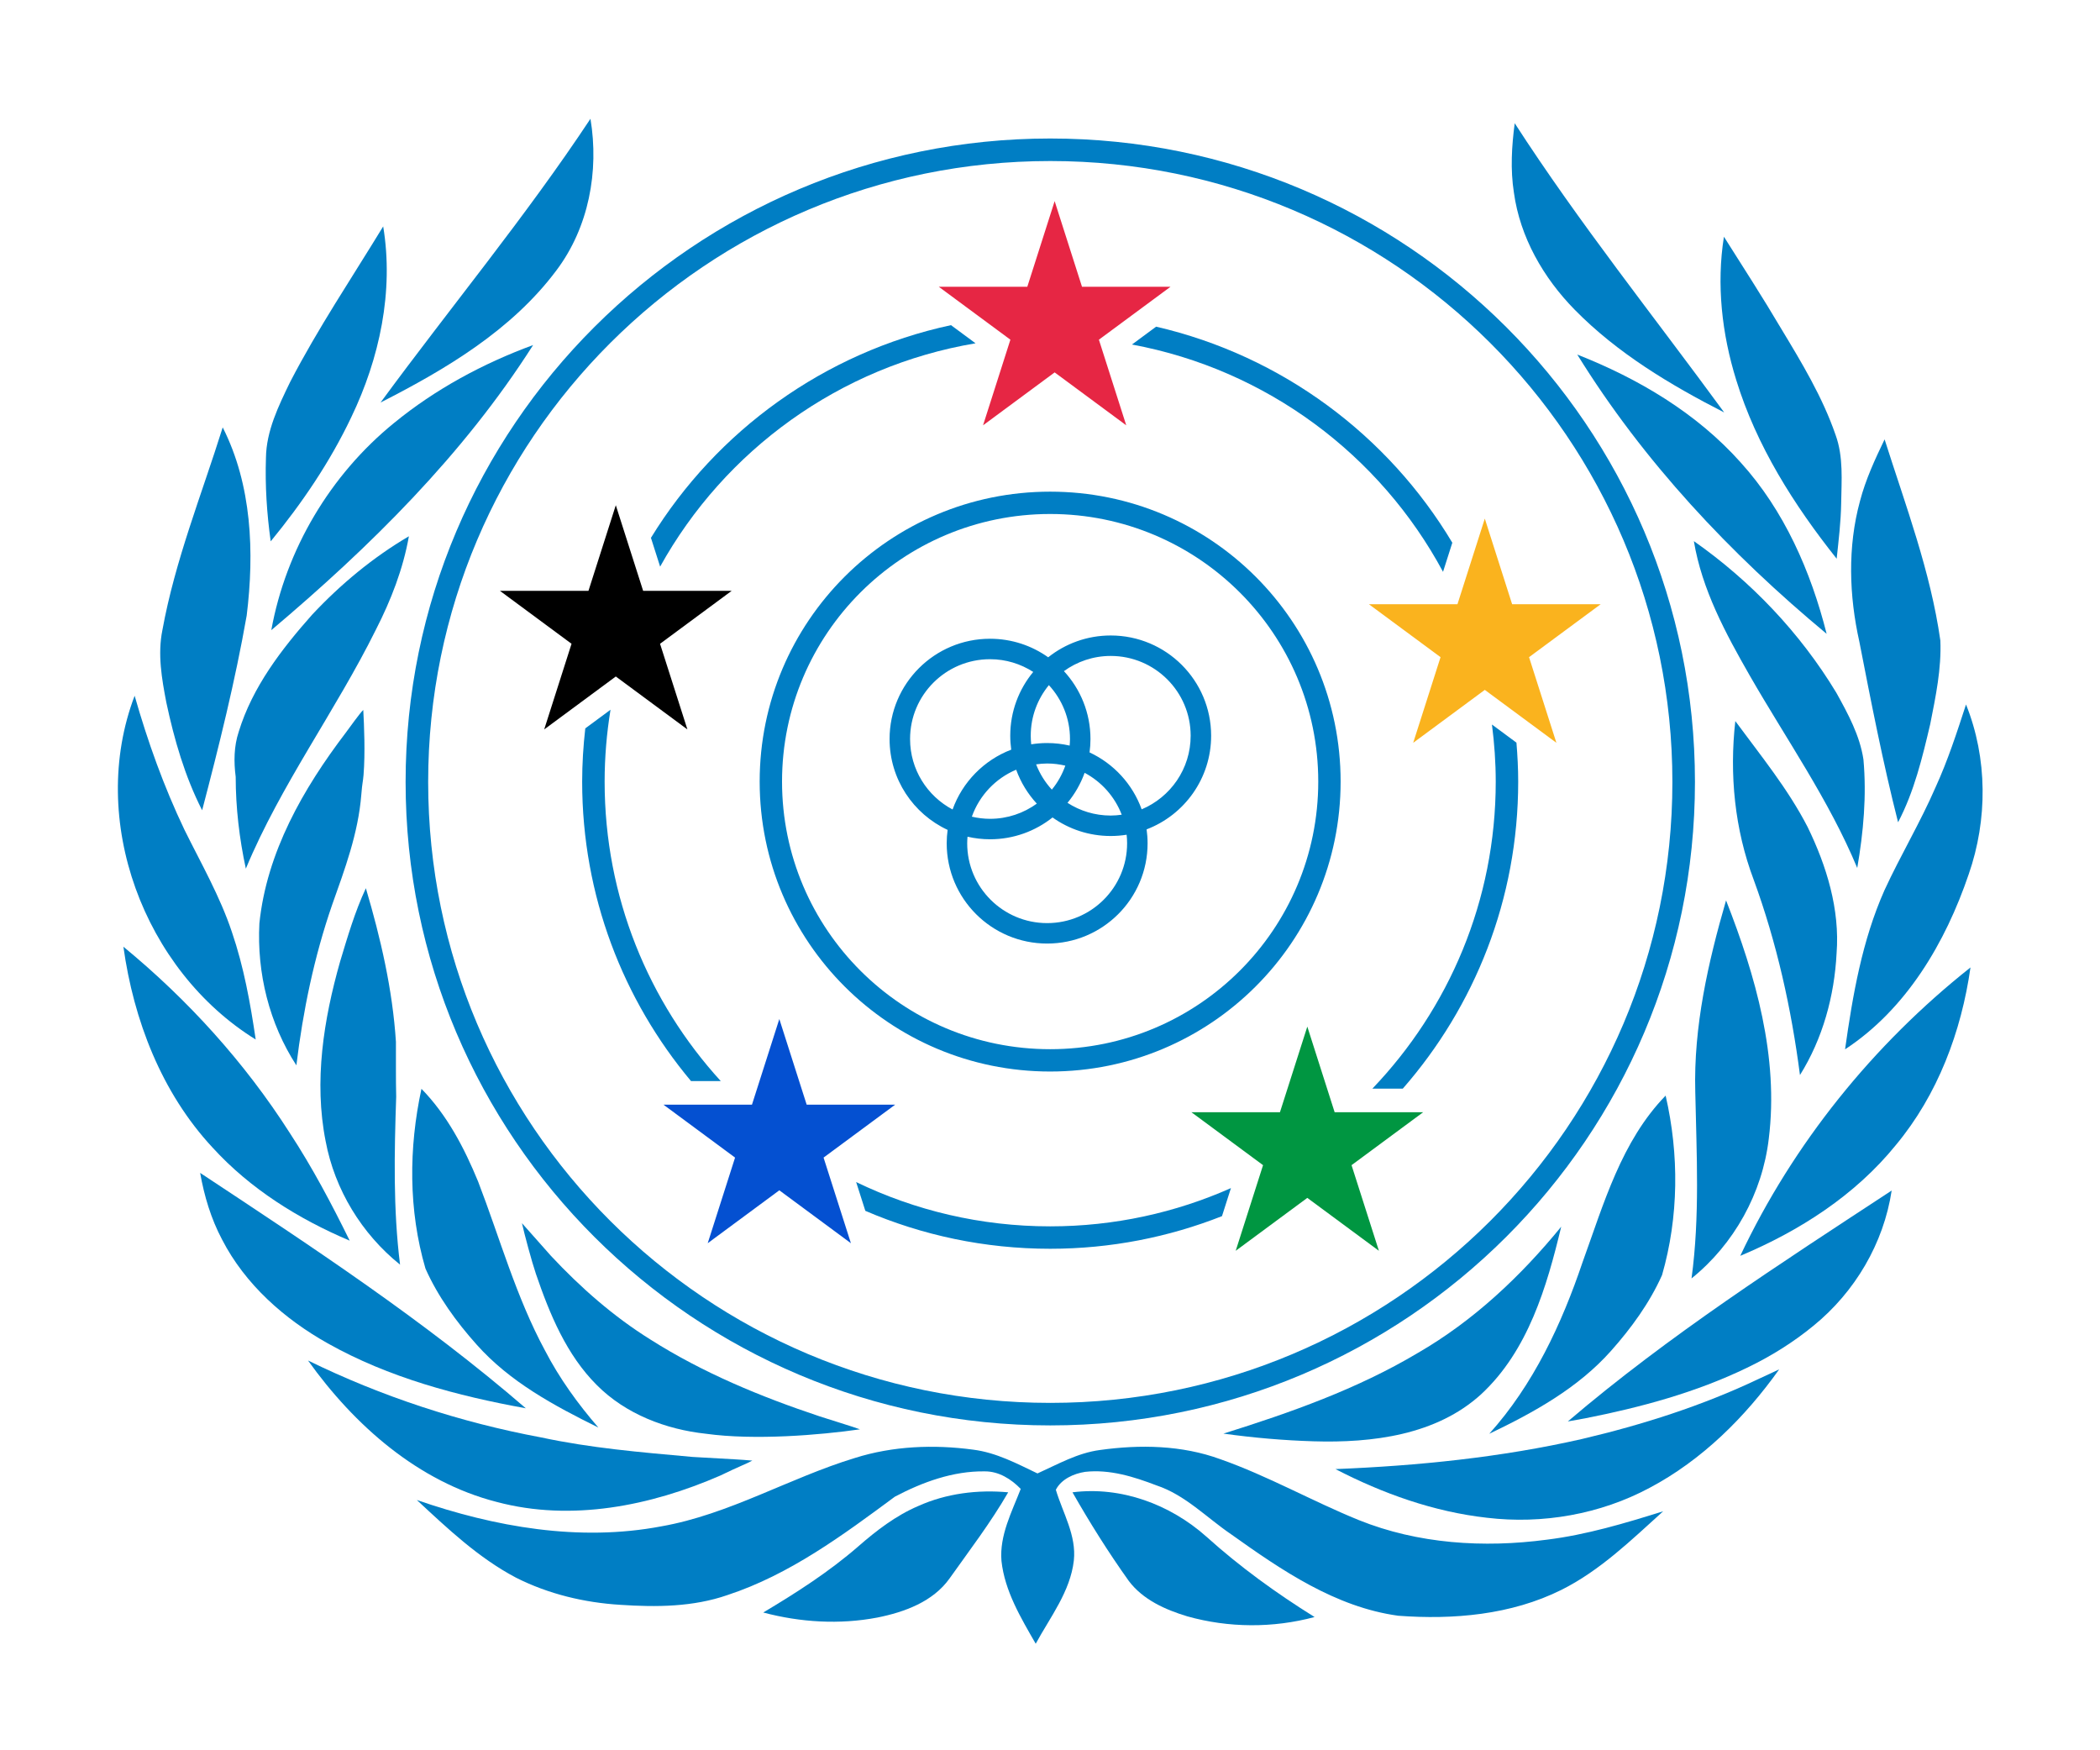 <?xml version="1.0" encoding="UTF-8" standalone="no"?> <svg xmlns="http://www.w3.org/2000/svg" xmlns:xlink="http://www.w3.org/1999/xlink" xmlns:serif="http://www.serif.com/" width="100%" height="100%" viewBox="0 0 600 500" version="1.1" xml:space="preserve" style="fill-rule:evenodd;clip-rule:evenodd;stroke-linejoin:round;stroke-miterlimit:2;"> <g transform="matrix(1.259,0,0,1.259,-79.314,-37.656)"> <g transform="matrix(2.968,0,0,2.968,149.362,56.86)"> <path d="M0,21.691C5.322,14.441 11.08,7.505 16.049,0C16.717,4.015 15.917,8.311 13.444,11.592C10.031,16.157 4.998,19.147 0,21.691" style="fill:rgb(0,126,196);fill-rule:nonzero;"></path> </g> <g transform="matrix(-2.826,0.909,0.909,2.826,462.204,114.792)"> <path d="M11.914,-23.973C9.553,-15.182 6.302,-6.661 3.439,1.973C6.717,-1.294 9.826,-4.839 11.914,-9.002C13.445,-12.05 14.194,-15.558 13.596,-18.945C13.321,-20.705 12.672,-22.375 11.914,-23.973" style="fill:rgb(0,126,196);fill-rule:nonzero;"></path> </g> <g transform="matrix(2.968,0,0,2.968,149.957,152.742)"> <path d="M0,-24.076C0.823,-19.11 -0.278,-13.986 -2.439,-9.492C-4.061,-6.073 -6.205,-2.92 -8.601,0C-8.896,-2.115 -9.036,-4.25 -8.964,-6.385C-8.936,-8.451 -7.999,-10.354 -7.119,-12.174C-4.992,-16.284 -2.404,-20.13 0,-24.076" style="fill:rgb(0,126,196);fill-rule:nonzero;"></path> </g> <g transform="matrix(2.968,0,0,2.968,454.222,156.681)"> <path d="M0,-24.615C1.473,-22.285 2.972,-19.967 4.373,-17.594C5.946,-14.989 7.54,-12.355 8.537,-9.463C9.147,-7.784 8.99,-5.973 8.964,-4.221C8.941,-2.809 8.77,-1.405 8.62,0C5.356,-4.104 2.487,-8.626 0.937,-13.67C-0.155,-17.193 -0.582,-20.955 0,-24.615" style="fill:rgb(0,126,196);fill-rule:nonzero;"></path> </g> <g transform="matrix(2.968,0,0,2.968,152.415,155.209)"> <path d="M0,-9.879C3.161,-12.467 6.807,-14.43 10.635,-15.837C5.305,-7.46 -1.831,-0.413 -9.383,5.958C-8.265,-0.21 -4.866,-5.927 0,-9.879" style="fill:rgb(0,126,196);fill-rule:nonzero;"></path> </g> <g transform="matrix(2.968,0,0,2.968,420.94,173.73)"> <path d="M0,-21.351C4.672,-19.514 9.131,-16.877 12.496,-13.1C15.826,-9.426 17.863,-4.766 19.067,0C11.699,-6.113 5.05,-13.186 0,-21.351" style="fill:rgb(0,126,196);fill-rule:nonzero;"></path> </g> <g transform="matrix(2.968,0,0,2.968,113.539,213.763)"> <path d="M0,-29.272C2.235,-24.861 2.427,-19.714 1.834,-14.891C0.951,-9.873 -0.281,-4.926 -1.573,0C-2.895,-2.591 -3.706,-5.405 -4.311,-8.242C-4.66,-10.056 -4.987,-11.939 -4.611,-13.776C-3.646,-19.095 -1.611,-24.13 0,-29.272" style="fill:rgb(0,126,196);fill-rule:nonzero;"></path> </g> <g transform="matrix(2.968,0,0,2.968,485.094,202.465)"> <path d="M0,-19.826C0.43,-21.474 1.146,-23.021 1.883,-24.549C3.493,-19.485 5.394,-14.461 6.146,-9.174C6.238,-7.021 5.789,-4.886 5.373,-2.785C4.771,-0.221 4.146,2.379 2.914,4.723C1.754,0.163 0.854,-4.459 -0.046,-9.076C-0.834,-12.598 -0.955,-16.324 0,-19.826" style="fill:rgb(0,126,196);fill-rule:nonzero;"></path> </g> <g transform="matrix(2.968,0,0,2.968,133.819,209.203)"> <path d="M0,-13.412C2.175,-15.736 4.654,-17.797 7.403,-19.411C6.961,-16.912 6.033,-14.527 4.881,-12.274C1.8,-6.058 -2.387,-0.427 -5.064,5.999C-5.562,3.694 -5.838,1.341 -5.84,-1.017C-5.99,-2.172 -5.978,-3.356 -5.608,-4.468C-4.562,-7.884 -2.338,-10.775 0,-13.412" style="fill:rgb(0,126,196);fill-rule:nonzero;"></path> </g> <g transform="matrix(2.968,0,0,2.968,447.398,226.854)"> <path d="M0,-24.987C4.371,-21.921 8.134,-17.966 10.896,-13.392C11.785,-11.79 12.688,-10.133 12.966,-8.3C13.218,-5.528 12.966,-2.734 12.492,0C10.326,-5.207 7.067,-9.844 4.271,-14.713C2.428,-17.934 0.619,-21.281 0,-24.987" style="fill:rgb(0,126,196);fill-rule:nonzero;"></path> </g> <g transform="matrix(2.811,-0.955,-0.955,-2.811,132.552,257.563)"> <path d="M-4.566,-1.371C-10.954,6.38 -11.35,18.66 -4.877,26.483C-5.057,22.843 -4.998,19.185 -4.566,15.561C-4.19,12.714 -3.63,9.873 -3.646,6.99C-3.641,4.181 -4.06,1.387 -4.566,-1.371" style="fill:rgb(0,126,196);fill-rule:nonzero;"></path> </g> <g transform="matrix(2.968,0,0,2.968,509.16,268.003)"> <path d="M0,-26.363C1.656,-22.245 1.659,-17.562 0.206,-13.384C-1.567,-8.168 -4.554,-3.078 -9.248,0C-8.664,-4.141 -7.944,-8.322 -6.233,-12.168C-5.007,-14.828 -3.494,-17.347 -2.327,-20.038C-1.39,-22.084 -0.696,-24.228 0,-26.363" style="fill:rgb(0,126,196);fill-rule:nonzero;"></path> </g> <g transform="matrix(2.968,0,0,2.968,456.807,273.841)"> <path d="M0,-27.06C1.935,-24.432 4.023,-21.884 5.525,-18.97C6.981,-15.986 8.002,-12.664 7.743,-9.314C7.577,-6.047 6.686,-2.789 4.943,0C4.284,-5.081 3.17,-10.111 1.407,-14.926C-0.049,-18.78 -0.462,-22.976 0,-27.06" style="fill:rgb(0,126,196);fill-rule:nonzero;"></path> </g> <g transform="matrix(2.968,0,0,2.968,141.433,266.431)"> <path d="M0,-23.661C0.248,-23.986 1.081,-25.17 1.349,-25.415C1.413,-24.244 1.506,-22.131 1.37,-20.446C1.324,-19.89 1.276,-19.903 1.199,-18.934C0.963,-15.973 -0.063,-13.246 -1.035,-10.507C-2.407,-6.537 -3.261,-2.411 -3.766,1.754C-5.843,-1.445 -6.792,-5.305 -6.594,-9.099C-6.036,-14.528 -3.247,-19.394 0,-23.661" style="fill:rgb(0,126,196);fill-rule:nonzero;"></path> </g> <g transform="matrix(2.968,0,0,2.968,140.182,300.23)"> <path d="M0,-17.571C0.573,-19.466 1.129,-21.377 1.969,-23.174C3.101,-19.348 4.01,-15.427 4.268,-11.432C4.276,-10.037 4.253,-8.638 4.288,-7.242C4.144,-2.961 4.05,1.341 4.583,5.603C1.654,3.252 -0.413,-0.135 -1.106,-3.832C-2.015,-8.409 -1.261,-13.134 0,-17.571" style="fill:rgb(0,126,196);fill-rule:nonzero;"></path> </g> <g transform="matrix(-2.956,-0.27,-0.27,2.956,454.949,319.994)"> <path d="M2.711,-28.773C-0.063,-23.246 -2.404,-17.214 -2.199,-10.931C-2.092,-6.748 -0.295,-2.665 2.711,0.244C2.499,-4.526 3.194,-9.263 3.724,-13.99C4.311,-18.932 3.649,-23.917 2.711,-28.773" style="fill:rgb(0,126,196);fill-rule:nonzero;"></path> </g> <g transform="matrix(-2.352,1.811,1.811,2.352,157.372,288.823)"> <path d="M8.651,-25.413C7.219,-19.188 6.698,-12.747 7.258,-6.379C7.498,-3.24 8.029,-0.136 8.651,2.945C10.74,-0.754 12.264,-4.834 12.617,-9.091C13.151,-14.79 11.455,-20.494 8.651,-25.413" style="fill:rgb(0,126,196);fill-rule:nonzero;"></path> </g> <g transform="matrix(2.968,0,0,2.968,457.929,249.425)"> <path d="M0,22.047C4.053,13.464 10.168,5.892 17.603,0C16.906,4.909 15.095,9.738 11.899,13.575C8.79,17.416 4.52,20.152 0,22.047" style="fill:rgb(0,126,196);fill-rule:nonzero;"></path> </g> <g transform="matrix(2.968,0,0,2.968,158.643,353.823)"> <path d="M0,-25.896C1.958,-23.896 3.278,-21.374 4.333,-18.803C5.995,-14.487 7.233,-9.985 9.443,-5.895C10.546,-3.765 11.959,-1.811 13.527,0C10.154,-1.665 6.749,-3.494 4.216,-6.345C2.659,-8.087 1.261,-10.013 0.307,-12.151C-1,-16.614 -0.978,-21.374 0,-25.896" style="fill:rgb(0,126,196);fill-rule:nonzero;"></path> </g> <g transform="matrix(2.968,0,0,2.968,440.991,355.236)"> <path d="M0,-25.853C1.038,-21.345 1.007,-16.582 -0.274,-12.132C-1.229,-9.993 -2.636,-8.067 -4.187,-6.325C-6.714,-3.485 -10.096,-1.622 -13.486,0C-10.116,-3.746 -7.952,-8.383 -6.351,-13.117C-4.737,-17.568 -3.387,-22.365 0,-25.853" style="fill:rgb(0,126,196);fill-rule:nonzero;"></path> </g> <g transform="matrix(-2.376,1.779,1.779,2.376,190.957,321.982)"> <path d="M17.021,-23.663C13.567,-14.025 10.07,-4.355 7.875,5.665C11.498,1.767 14.856,-2.485 17.021,-7.382C18.568,-10.873 19.376,-14.786 18.732,-18.589C18.455,-20.364 17.829,-22.065 17.021,-23.663" style="fill:rgb(0,126,196);fill-rule:nonzero;"></path> </g> <g transform="matrix(2.968,0,0,2.968,418.798,300.043)"> <path d="M0,17.653C7.727,11.062 16.287,5.559 24.761,0C24.15,4.038 21.955,7.749 18.8,10.322C17.244,11.603 15.521,12.675 13.704,13.547C9.793,15.441 5.565,16.579 1.318,17.416C0.877,17.496 0.438,17.576 0,17.653" style="fill:rgb(0,126,196);fill-rule:nonzero;"></path> </g> <g transform="matrix(2.968,0,0,2.968,384.745,328.687)"> <path d="M0,2.768C4.253,0.315 7.875,-3.099 10.967,-6.887C9.867,-2.285 8.428,2.598 4.852,5.917C1.415,9.058 -3.5,9.655 -7.965,9.52C-10.271,9.451 -12.573,9.25 -14.86,8.932C-9.738,7.328 -4.629,5.525 0,2.768" style="fill:rgb(0,126,196);fill-rule:nonzero;"></path> </g> <g transform="matrix(2.968,0,0,2.968,181.45,356.757)"> <path d="M0,-16.612C0.931,-15.583 1.895,-14.461 2.212,-14.12C4.479,-11.692 6.996,-9.48 9.819,-7.72C13.836,-5.17 18.267,-3.341 22.77,-1.842C23.291,-1.669 25.435,-1.013 25.844,-0.854C22.779,-0.413 17.797,0 14.066,-0.515C11.005,-0.845 7.938,-2.014 5.735,-4.224C3.405,-6.54 2.116,-9.669 1.066,-12.741C0.754,-13.656 0.178,-15.8 0,-16.612" style="fill:rgb(0,126,196);fill-rule:nonzero;"></path> </g> <g transform="matrix(2.968,0,0,2.968,132.9,375.218)"> <path d="M0,-12.334C5.634,-9.577 11.647,-7.608 17.814,-6.456C21.626,-5.64 25.35,-5.327 29.407,-4.962C33.23,-4.745 32.792,-4.778 33.972,-4.682C33.561,-4.45 33.015,-4.264 31.516,-3.536C26.2,-1.221 20.145,0 14.438,-1.519C8.426,-3.055 3.537,-7.382 0,-12.334" style="fill:rgb(0,126,196);fill-rule:nonzero;"></path> </g> <g transform="matrix(2.968,0,0,2.968,462.141,373.651)"> <path d="M0,-10.405C0.516,-10.649 1.034,-10.892 1.556,-11.128C-1.052,-7.463 -4.351,-4.192 -8.352,-2.071C-12.131,-0.049 -16.542,0.723 -20.792,0.215C-24.853,-0.24 -28.759,-1.635 -32.37,-3.505C-26.048,-3.759 -19.726,-4.398 -13.544,-5.8C-8.896,-6.894 -4.316,-8.35 0,-10.405" style="fill:rgb(0,126,196);fill-rule:nonzero;"></path> </g> <g transform="matrix(2.968,0,0,2.968,312.613,401.597)"> <path d="M0,-14.38C3.061,-14.808 6.273,-14.753 9.205,-13.678C12.845,-12.398 16.215,-10.477 19.783,-9.027C24.319,-7.198 29.349,-6.883 34.164,-7.523C37.204,-7.898 40.147,-8.783 43.065,-9.694C40.632,-7.499 38.245,-5.164 35.281,-3.685C31.444,-1.776 27.024,-1.393 22.807,-1.71C18.015,-2.366 13.894,-5.184 10.042,-7.93C8.159,-9.207 6.528,-10.942 4.324,-11.675C2.593,-12.337 0.745,-12.919 -1.133,-12.71C-2.004,-12.575 -2.955,-12.151 -3.371,-11.34C-2.841,-9.563 -1.786,-7.858 -1.995,-5.929C-2.268,-3.556 -3.8,-1.61 -4.91,0.431C-6.044,-1.547 -7.28,-3.593 -7.529,-5.903C-7.689,-7.855 -6.738,-9.641 -6.056,-11.405C-6.784,-12.159 -7.738,-12.758 -8.816,-12.747C-11.226,-12.781 -13.573,-11.924 -15.677,-10.813C-19.657,-7.869 -23.727,-4.852 -28.484,-3.289C-31.106,-2.378 -33.929,-2.359 -36.667,-2.544C-39.423,-2.711 -42.172,-3.369 -44.645,-4.619C-47.511,-6.127 -49.878,-8.373 -52.231,-10.558C-46.27,-8.494 -39.816,-7.354 -33.542,-8.543C-28.341,-9.457 -23.75,-12.245 -18.737,-13.77C-15.826,-14.69 -12.699,-14.811 -9.687,-14.406C-7.927,-14.183 -6.351,-13.343 -4.775,-12.589C-3.228,-13.285 -1.714,-14.154 0,-14.38" style="fill:rgb(0,126,196);fill-rule:nonzero;"></path> </g> <g transform="matrix(2.968,0,0,2.968,271.353,394.809)"> <path d="M0,-7.806C2.149,-8.775 4.551,-9.073 6.887,-8.858C5.56,-6.554 3.94,-4.439 2.405,-2.275C1.135,-0.49 -1.052,0.304 -3.118,0.716C-6.01,1.267 -9.004,1.084 -11.842,0.33C-9.314,-1.177 -6.821,-2.774 -4.594,-4.708C-3.201,-5.926 -1.711,-7.073 0,-7.806" style="fill:rgb(0,126,196);fill-rule:nonzero;"></path> </g> <g transform="matrix(2.968,0,0,2.968,306.384,397.941)"> <path d="M0,-9.913C3.718,-10.386 7.463,-8.993 10.231,-6.531C12.791,-4.222 15.588,-2.198 18.511,-0.379C15.339,0.473 11.937,0.458 8.775,-0.433C7.103,-0.937 5.394,-1.699 4.311,-3.13C2.755,-5.31 1.327,-7.583 0,-9.913" style="fill:rgb(0,126,196);fill-rule:nonzero;"></path> </g> <g transform="matrix(2.968,0,0,2.968,301.346,66.447)"> <path d="M0,94.939C-26.271,94.939 -47.568,73.687 -47.568,47.47C-47.568,21.253 -26.271,-0 0,-0C26.271,-0 47.567,21.253 47.567,47.47C47.567,73.687 26.271,94.939 0,94.939M0,-1.722C-27.224,-1.722 -49.293,20.302 -49.293,47.47C-49.293,74.637 -27.224,96.661 0,96.661C27.224,96.661 49.293,74.637 49.293,47.47C49.293,20.302 27.224,-1.722 0,-1.722" style="fill:rgb(0,126,196);fill-rule:nonzero;"></path> </g> <g transform="matrix(2.968,0,0,2.968,301.315,146.534)"> <path d="M0,40.916C-11.322,40.916 -20.5,31.757 -20.5,20.458C-20.5,9.16 -11.322,0 0,0C11.322,0 20.5,9.16 20.5,20.458C20.5,31.757 11.322,40.916 0,40.916M0,-1.707C-12.267,-1.707 -22.21,8.217 -22.21,20.458C-22.21,32.7 -12.267,42.623 0,42.623C12.266,42.623 22.21,32.7 22.21,20.458C22.21,8.217 12.266,-1.707 0,-1.707" style="fill:rgb(0,126,196);fill-rule:nonzero;"></path> </g> <g transform="matrix(2.968,0,0,2.968,322.084,204.555)"> <path d="M0,3.03C-0.694,1.104 -2.141,-0.463 -3.984,-1.322C-3.939,-1.657 -3.914,-1.998 -3.914,-2.346C-3.914,-4.348 -4.685,-6.171 -5.944,-7.536C-4.938,-8.263 -3.705,-8.697 -2.367,-8.697C1.009,-8.697 3.746,-5.965 3.746,-2.596C3.746,-0.064 2.201,2.106 0,3.03M-1.113,5.627C-1.113,8.996 -3.851,11.728 -7.227,11.728C-10.604,11.728 -13.34,8.996 -13.34,5.627C-13.34,5.457 -13.329,5.29 -13.315,5.123C-12.762,5.25 -12.186,5.319 -11.594,5.319C-9.787,5.319 -8.126,4.694 -6.814,3.651C-5.56,4.543 -4.025,5.069 -2.367,5.069C-1.953,5.069 -1.546,5.035 -1.149,4.972C-1.127,5.187 -1.113,5.405 -1.113,5.627M-17.708,-2.346C-17.708,-5.715 -14.971,-8.447 -11.594,-8.447C-10.376,-8.447 -9.244,-8.087 -8.291,-7.474C-9.389,-6.149 -10.048,-4.449 -10.048,-2.596C-10.048,-2.235 -10.021,-1.88 -9.973,-1.532C-12.057,-0.735 -13.705,0.941 -14.458,3.043C-16.391,2.018 -17.708,-0.01 -17.708,-2.346M-5.507,-1.843C-6.06,-1.969 -6.635,-2.038 -7.227,-2.038C-7.642,-2.038 -8.048,-2.004 -8.445,-1.941C-8.468,-2.156 -8.481,-2.374 -8.481,-2.596C-8.481,-4.065 -7.96,-5.412 -7.094,-6.465C-6.096,-5.379 -5.48,-3.936 -5.48,-2.346C-5.48,-2.176 -5.493,-2.009 -5.507,-1.843M-4.362,0.238C-3.068,0.925 -2.056,2.062 -1.524,3.441C-1.801,3.479 -2.081,3.505 -2.367,3.505C-3.586,3.505 -4.718,3.146 -5.671,2.533C-5.11,1.856 -4.665,1.081 -4.362,0.238M-8.017,2.594C-9.024,3.322 -10.257,3.755 -11.594,3.755C-12.073,3.755 -12.537,3.695 -12.984,3.591C-12.409,1.971 -11.174,0.664 -9.595,0.001C-9.245,0.971 -8.704,1.851 -8.017,2.594M-8.07,-0.409C-7.793,-0.448 -7.514,-0.474 -7.227,-0.474C-6.748,-0.474 -6.284,-0.414 -5.837,-0.31C-6.076,0.363 -6.423,0.983 -6.868,1.523C-7.382,0.964 -7.792,0.311 -8.07,-0.409M5.312,-2.596C5.312,-6.829 1.874,-10.261 -2.367,-10.261C-4.175,-10.261 -5.835,-9.636 -7.147,-8.593C-8.402,-9.485 -9.937,-10.011 -11.594,-10.011C-15.836,-10.011 -19.275,-6.579 -19.275,-2.346C-19.275,0.731 -17.458,3.382 -14.837,4.602C-14.882,4.938 -14.907,5.279 -14.907,5.627C-14.907,9.86 -11.469,13.291 -7.227,13.291C-2.985,13.291 0.453,9.86 0.453,5.627C0.453,5.265 0.427,4.91 0.378,4.562C3.264,3.46 5.312,0.672 5.312,-2.596" style="fill:rgb(0,126,196);fill-rule:nonzero;"></path> </g> <g transform="matrix(2.968,0,0,2.968,200.211,258.887)"> <path d="M0,-17.39C0,-19.264 0.158,-21.099 0.45,-22.89L-1.479,-21.465C-1.631,-20.126 -1.718,-18.768 -1.718,-17.39C-1.718,-8.678 1.413,-0.699 6.606,5.5L8.881,5.5C3.364,-0.541 0,-8.573 0,-17.39" style="fill:rgb(0,126,196);fill-rule:nonzero;"></path> </g> <g transform="matrix(2.968,0,0,2.968,301.324,303.204)"> <path d="M0,1.673C-5.319,1.673 -10.352,0.455 -14.837,-1.714L-14.134,0.487C-9.797,2.351 -5.021,3.387 0,3.387C4.639,3.387 9.068,2.496 13.136,0.893L13.821,-1.252C9.595,0.623 4.922,1.673 0,1.673" style="fill:rgb(0,126,196);fill-rule:nonzero;"></path> </g> <g transform="matrix(0.903,-2.828,-2.828,-0.903,393.142,107.68)"> <path d="M-16.952,-4.47L-14.617,-4.47C-8.284,2.708 -4.967,12.295 -5.774,22.124L-7.636,23.467C-6.321,13.069 -9.907,2.816 -16.952,-4.47" style="fill:rgb(0,126,196);fill-rule:nonzero;"></path> </g> <g transform="matrix(-2.387,-1.764,-1.764,2.387,204.095,127.918)"> <path d="M-17.727,-21.527L-15.393,-21.527C-8.841,-14.091 -5.787,-4.378 -6.606,5.183L-8.48,6.537C-7.164,-3.535 -10.407,-13.942 -17.727,-21.527" style="fill:rgb(0,126,196);fill-rule:nonzero;"></path> </g> <g transform="matrix(2.968,0,0,2.968,402.437,263.96)"> <path d="M0,-19.099C0,-9.995 -3.594,-1.733 -9.434,4.369L-7.108,4.369C-1.617,-1.908 1.717,-10.112 1.717,-19.099C1.717,-20.105 1.665,-21.099 1.583,-22.083L-0.29,-23.468C-0.105,-22.037 0,-20.58 0,-19.099" style="fill:rgb(0,126,196);fill-rule:nonzero;"></path> </g> <g transform="matrix(2.968,0,0,2.968,426.245,179.022)"> <path d="M0,-4.046L-6.768,-4.046L-8.858,-10.593L-10.949,-4.046L-17.717,-4.046L-12.242,0L-14.333,6.547L-8.858,2.501L-3.384,6.547L-5.475,0L0,-4.046Z" style="fill:rgb(250,179,30);fill-rule:nonzero;"></path> </g> <g transform="matrix(2.968,0,0,2.968,312.393,94.987)"> <path d="M0,4.039L5.47,-0.003L-1.297,-0.003L-3.388,-6.55L-5.479,-0.003L-12.247,-0.003L-6.772,4.042L-8.863,10.589L-3.388,6.543L2.086,10.589L-0.005,4.042L0,4.039Z" style="fill:rgb(230,38,68);fill-rule:nonzero;"></path> </g> <g transform="matrix(2.968,0,0,2.968,229.036,175.984)"> <path d="M0,-4.046L-6.767,-4.046L-8.858,-10.593L-10.949,-4.046L-17.716,-4.046L-12.242,0L-14.333,6.547L-8.858,2.501L-3.383,6.547L-5.475,0L0,-4.046Z" style="fill-rule:nonzero;"></path> </g> <g transform="matrix(2.968,0,0,2.968,249.896,280.557)"> <path d="M0,4.047L5.475,0.001L-1.292,0.001L-3.383,-6.546L-5.475,0.001L-12.242,0.001L-6.767,4.047L-8.858,10.593L-3.383,6.548L2.091,10.593L0,4.047Z" style="fill:rgb(4,80,209);fill-rule:nonzero;"></path> </g> <g transform="matrix(2.968,0,0,2.968,385.963,294.284)"> <path d="M0,-4.045L-6.767,-4.045L-8.857,-10.592L-10.949,-4.045L-17.716,-4.045L-12.241,0.001L-14.332,6.547L-8.857,2.502L-3.383,6.547L-5.475,0.001L0,-4.045Z" style="fill:rgb(0,150,65);fill-rule:nonzero;"></path> </g> </g> </svg> 